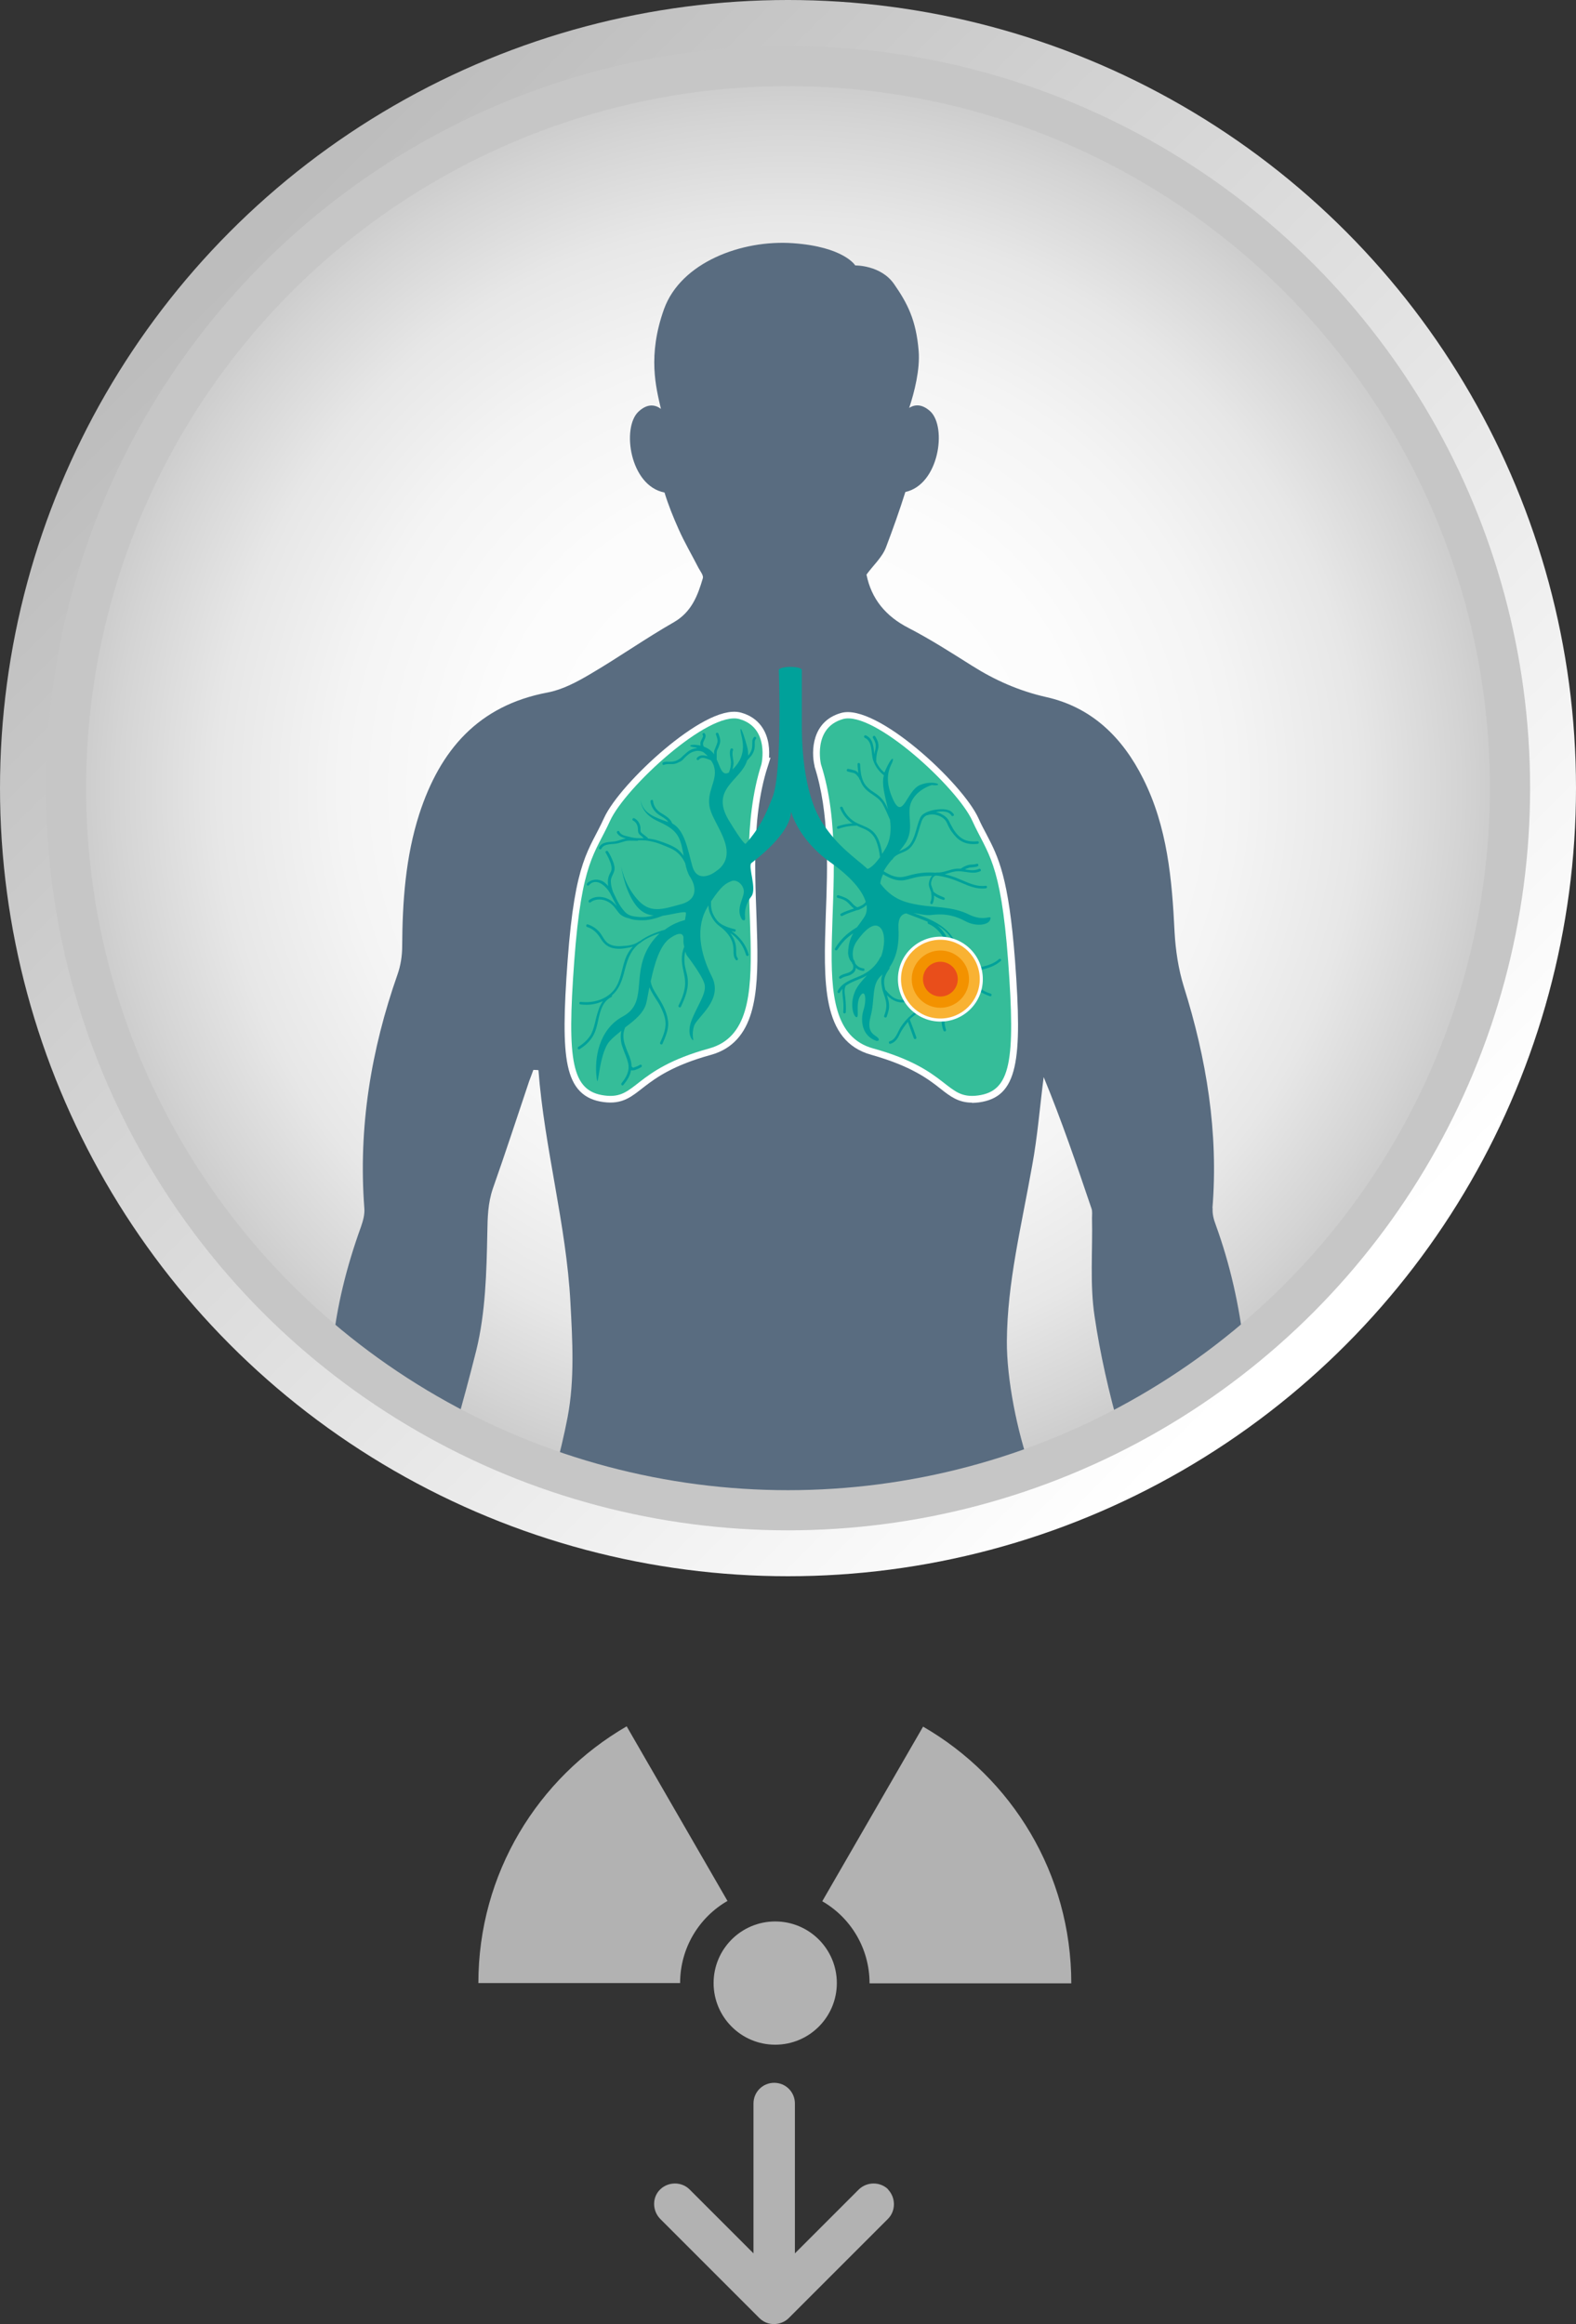 <?xml version="1.0" encoding="UTF-8"?>
<svg id="Layer_2" data-name="Layer 2" xmlns="http://www.w3.org/2000/svg" xmlns:xlink="http://www.w3.org/1999/xlink" viewBox="0 0 61.64 90.89">
  <rect x="0" y="0" width="61.64" height="90.89" fill="#333333" stroke="none"/>
  <defs>
    <style>
      .cls-1 {
        stroke: #fff;
        stroke-width: .52px;
      }

      .cls-1, .cls-2 {
        fill: none;
        stroke-miterlimit: 10;
      }

      .cls-3 {
        fill: #f9b233;
      }

      .cls-4 {
        fill: #e94e1b;
      }

      .cls-5 {
        fill: #fff;
      }

      .cls-6 {
        fill: #f39200;
      }

      .cls-7 {
        fill: #00a19a;
      }

      .cls-8 {
        fill: #b2b2b2;
      }

      .cls-9 {
        fill: #35bd99;
      }

      .cls-10 {
        fill: #596c80;
      }

      .cls-2 {
        stroke: #c6c6c6;
        stroke-width: 1.57px;
      }

      .cls-11 {
        fill: url(#Degradado_sin_nombre_41);
      }

      .cls-12 {
        fill: url(#radial-gradient);
      }
    </style>
    <linearGradient id="Degradado_sin_nombre_41" data-name="Degradado sin nombre 41" x1="9.79" y1="9.79" x2="51.44" y2="51.44" gradientUnits="userSpaceOnUse">
      <stop offset="0" stop-color="#bdbdbd"/>
      <stop offset="1" stop-color="#fff"/>
    </linearGradient>
    <radialGradient id="radial-gradient" cx="30.82" cy="30.82" fx="30.82" fy="30.82" r="28.24" gradientUnits="userSpaceOnUse">
      <stop offset="0" stop-color="#fff"/>
      <stop offset=".41" stop-color="#fcfcfc"/>
      <stop offset=".62" stop-color="#f4f4f4"/>
      <stop offset=".79" stop-color="#e7e7e7"/>
      <stop offset=".93" stop-color="#d4d4d4"/>
      <stop offset="1" stop-color="#c9c9c9"/>
    </radialGradient>
  </defs>
  <g id="Layer_1-2" data-name="Layer 1">
    <g>
      <circle class="cls-8" cx="30.32" cy="77.55" r="2.41"/>
      <g>
        <path class="cls-8" d="M28.46,74.35l-3.95-6.84c-3.47,2.01-5.8,5.75-5.8,10.04h7.89c0-1.37,.74-2.57,1.85-3.21Z"/>
        <path class="cls-8" d="M36.11,67.51l-3.95,6.84c1.11,.64,1.85,1.84,1.85,3.21h7.89c0-4.29-2.33-8.04-5.8-10.04Z"/>
      </g>
      <circle class="cls-11" cx="30.82" cy="30.82" r="30.82"/>
      <g>
        <circle class="cls-12" cx="30.82" cy="30.82" r="28.24"/>
        <path class="cls-10" d="M47.42,47.26c.24-2.97-.23-5.85-1.12-8.68-.21-.68-.32-1.41-.36-2.12-.1-2.07-.28-4.12-1.23-6.01-.8-1.6-2-2.79-3.79-3.19-1.06-.24-2.01-.66-2.91-1.23-.81-.51-1.62-1.03-2.47-1.47-.9-.46-1.46-1.14-1.65-2.09,.26-.36,.61-.67,.76-1.06,.27-.71,.53-1.44,.76-2.17,1.32-.29,1.63-2.53,.98-3.15-.34-.31-.62-.27-.83-.14,.2-.6,.43-1.5,.37-2.23-.1-1.21-.44-1.86-.96-2.61-.52-.75-1.52-.73-1.52-.73,0,0-.44-.73-2.44-.87s-4.38,.75-5.04,2.58c-.65,1.82-.31,3.07-.12,3.9h0c-.21-.16-.52-.23-.88,.11-.66,.62-.34,2.9,1.02,3.16,.15,.49,.34,.96,.55,1.43,.23,.52,.52,1.01,.78,1.52,.07,.13,.2,.29,.17,.4-.2,.68-.44,1.32-1.13,1.72-1.12,.64-2.18,1.39-3.29,2.04-.51,.3-1.07,.6-1.65,.71-2.72,.51-4.21,2.26-5.02,4.75-.54,1.68-.66,3.43-.67,5.18,0,.37-.06,.75-.18,1.09-1.04,2.96-1.54,6-1.3,9.15,.02,.24-.05,.49-.13,.72-.56,1.55-.96,3.13-1.12,4.76,1.48,1.21,3.09,2.27,4.8,3.16,.29-1.02,.57-2.05,.83-3.09,.36-1.47,.4-3.05,.43-4.58,.01-.61,.02-1.17,.22-1.75,.49-1.39,.95-2.8,1.42-4.2,.05-.14,.11-.28,.16-.43,.07,0,.13,0,.2,.01,.23,3.03,1.09,6.05,1.25,9.08,.08,1.49,.17,3.02-.11,4.49-.14,.73-.31,1.43-.5,2.13,2.86,.98,5.93,1.51,9.13,1.51s6.51-.57,9.47-1.63c-.51-1.42-.93-3.49-.92-4.99,.02-2.29,.55-4.39,.99-6.86,.21-1.14,.3-2.3,.45-3.46,.71,1.72,1.29,3.43,1.87,5.14,.04,.11,.02,.25,.02,.37,.03,1.28-.09,2.59,.1,3.84,.22,1.5,.56,2.97,.97,4.43,1.74-.9,3.38-1.98,4.88-3.21-.19-1.63-.54-3.22-1.11-4.79-.08-.21-.14-.44-.12-.66Z"/>
        <g>
          <path class="cls-5" d="M38.02,43.12c-.53,0-.85-.24-1.23-.54-.48-.38-1.15-.89-2.71-1.33-1.96-.54-1.87-2.85-1.78-5.52,.07-1.84,.14-3.94-.44-5.75v-.02c-.14-.58-.11-1.76,1.04-2.08,1.37-.39,4.75,2.75,5.37,4.12,.1,.23,.21,.43,.31,.62,.47,.9,.87,1.68,1.12,4.95,.29,3.91,.12,5.33-1.41,5.54-.1,.01-.19,.02-.27,.02Z"/>
          <path class="cls-1" d="M29.78,29.89s.34-1.43-.86-1.77c-1.2-.34-4.47,2.68-5.06,3.98-.59,1.3-1.11,1.55-1.4,5.48-.29,3.93-.1,5.09,1.18,5.26,1.28,.17,1.08-1.01,4.1-1.84,3.02-.84,.61-6.66,2.04-11.11Z"/>
          <g>
            <path class="cls-9" d="M32.11,29.89s-.34-1.43,.86-1.77c1.2-.34,4.47,2.68,5.06,3.98,.59,1.3,1.11,1.55,1.4,5.48,.29,3.93,.1,5.09-1.18,5.26-1.28,.17-1.08-1.01-4.1-1.84-3.02-.84-.61-6.66-2.04-11.11Z"/>
            <path class="cls-9" d="M29.78,29.89s.34-1.43-.86-1.77c-1.2-.34-4.47,2.68-5.06,3.98-.59,1.3-1.11,1.55-1.4,5.48-.29,3.93-.1,5.09,1.18,5.26,1.28,.17,1.08-1.01,4.1-1.84,3.02-.84,.61-6.66,2.04-11.11Z"/>
            <path class="cls-7" d="M38.39,37.92c.27-.06,.54-.15,.75-.34,.05-.04-.02-.12-.07-.07-.2,.18-.47,.26-.73,.31-.13,.03-.28,.07-.41,0-.1-.06-.17-.14-.29-.15,0,0,0,0-.01,0-.09-.29-.15-.58-.28-.85-.31-.63-.99-.89-1.63-1.12,.23,.04,.5,.11,.72,.08,.57-.07,.96,.05,1.33,.25s.88,.17,.96-.07-.2,.12-.84-.2c-.64-.32-1.38-.27-1.94-.37-.54-.09-1.05-.22-1.52-.84,.01-.12,.05-.24,.11-.36,.25,.15,.53,.28,.83,.23,.18-.03,.36-.1,.54-.13,.18-.03,.37-.04,.55-.04-.01,.01-.03,.03-.04,.04-.06,.09-.1,.22-.09,.32,.01,.1,.06,.19,.09,.29,0,0,0,0,0,0,0,0,0,.02,0,.03,.02,.12,.02,.24-.03,.35-.03,.06,.06,.11,.09,.05,.04-.1,.06-.2,.05-.31,.11,.08,.23,.13,.36,.17,.03,.01,.06-.01,.06-.04,0-.03-.01-.05-.04-.06-.15-.06-.3-.12-.41-.23,0-.04-.02-.08-.03-.12-.02-.04-.04-.09-.05-.14-.01-.06,0-.11,.02-.17,.03-.1,.08-.19,.19-.19,.35,.04,.67,.15,.99,.29,.3,.13,.6,.25,.93,.21,.07,0,.07-.11,0-.1-.39,.05-.72-.14-1.07-.28-.17-.07-.35-.13-.53-.17,.18-.05,.35-.12,.53-.12,.29,0,.58,.13,.86,0,.06-.03,0-.12-.05-.09-.18,.08-.37,.05-.55,.02,.05-.03,.11-.05,.17-.07,.11-.02,.22-.01,.32-.05,.06-.02,.04-.12-.03-.1-.11,.04-.23,.02-.34,.05-.1,.03-.2,.08-.28,.14-.05,0-.11,0-.16,0-.27,.02-.51,.17-.79,.15-.01,0-.02,0-.03,.01-.32-.03-.64,0-.95,.08-.19,.05-.38,.12-.58,.08-.18-.03-.35-.12-.51-.22,.09-.16,.2-.31,.32-.45,.01,0,.02,0,.03-.02,.14-.24,.48-.24,.67-.43,.18-.17,.27-.42,.34-.65,.04-.14,.08-.28,.13-.42,.05-.11,.11-.18,.2-.22,0,0,.01,0,.02,0,.21-.08,.51,0,.67,.16,.08,.08,.11,.18,.16,.28,.04,.08,.09,.17,.15,.24,.1,.14,.22,.27,.38,.35,.19,.1,.4,.11,.6,.09,.07,0,.07-.11,0-.1-.24,.02-.47,0-.66-.15-.16-.12-.28-.3-.37-.48-.05-.08-.08-.18-.14-.25-.06-.08-.14-.13-.23-.18-.07-.04-.15-.07-.23-.08,.23-.05,.5-.05,.61,.13,.04,.06,.13,0,.09-.05-.14-.22-.45-.21-.68-.18-.15,.02-.31,.06-.45,.14-.12,.06-.18,.16-.22,.28-.12,.32-.16,.68-.37,.95-.11,.13-.26,.19-.41,.26,.11-.13,.21-.26,.28-.38,.32-.58-.03-1.12,.21-1.59,.24-.47,.78-.62,.78-.62,.57,.06,.08-.23-.46,0s-.67,1.46-1.08,.5c-.32-.75-.12-1.15-.01-1.37,.1-.22-.01-.3-.3,.38-.14-.11-.25-.26-.32-.42,0-.09,0-.18,.02-.28,.01-.09,.04-.17,.06-.25,.03-.17-.03-.32-.12-.46-.03-.06-.12,0-.09,.05,.04,.07,.08,.14,.1,.22,.02,.08,.01,.15,0,.23-.02,.06-.03,.13-.04,.2-.04-.27-.04-.61-.33-.74-.06-.03-.11,.06-.05,.09,.32,.15,.24,.6,.33,.88,.08,.24,.23,.44,.42,.59-.1,.35,.05,.82,.16,1.33-.03-.07-.06-.14-.1-.21-.1-.18-.23-.31-.4-.42-.18-.12-.36-.24-.46-.45-.1-.21-.12-.45-.13-.68,0-.07-.11-.07-.1,0,0,.11,.02,.23,.03,.34-.02-.02-.04-.04-.06-.06-.04-.03-.1-.05-.15-.06-.06-.02-.12-.03-.18-.04-.06-.02-.09,.08-.03,.1,.05,.01,.1,.03,.16,.04,.05,.01,.1,.02,.14,.05,.04,.02,.06,.06,.09,.09,.03,.03,.06,.07,.07,.11,0,.02,.01,.03,.03,.03,0,.01,0,.03,.01,.04,.07,.19,.19,.34,.36,.46,.19,.14,.39,.24,.51,.45,.11,.2,.2,.41,.29,.62,.05,.39,.03,.79-.2,1.16-.04,.06-.07,.12-.11,.17-.05-.37-.16-.76-.47-.96-.18-.12-.41-.18-.6-.29-.21-.13-.38-.33-.47-.56-.02-.06-.13-.03-.1,.03,.08,.19,.2,.37,.36,.5,.04,.04,.08,.07,.13,.09-.2,.01-.39,.05-.58,.11-.06,.02-.04,.12,.03,.1,.22-.08,.45-.12,.68-.12,.01,0,.02,0,.02-.01,.09,.05,.19,.09,.29,.13,.23,.1,.39,.25,.48,.48,.08,.2,.12,.41,.15,.63-.23,.32-.39,.43-.49,.46-.5-.45-1.15-.86-1.76-1.79-.81-1.23-.81-3.39-.81-3.83v-2.16c0-.07-.2-.12-.45-.12s-.45,.06-.45,.12c0,0,.15,4-.25,4.99-.25,.64-.49,1.19-1.05,1.81-.02,0-.12-.04-.65-.91-.76-1.25,.47-1.56,.71-2.35,.05-.06,.11-.12,.16-.18,.07-.09,.11-.19,.13-.29,.01-.06,.01-.12,.01-.18,0-.07-.01-.14,.04-.19,.05-.05-.03-.12-.07-.07-.09,.09-.06,.21-.07,.32,0,.13-.04,.24-.11,.34-.02,.02-.03,.04-.05,.06,0-.11,0-.22-.04-.35-.2-.74-.29-.81-.25-.57s.29,.86-.29,1.43c-.01,.01-.02,.02-.03,.03,.02-.08,.03-.15,.04-.23,0-.18-.08-.36-.02-.53,.02-.06-.08-.09-.1-.03-.06,.17,.01,.34,.02,.51,0,.14-.03,.27-.08,.4-.27,.15-.33-.19-.48-.51,0-.07,0-.13,0-.2,0-.05,0-.09,.01-.14,.02-.04,.04-.09,.06-.13,.03-.08,.07-.17,.07-.26,0-.09-.04-.19-.07-.28-.02-.06-.12-.04-.1,.03,.03,.09,.08,.2,.06,.3-.02,.09-.06,.17-.09,.25-.04,.08-.05,.14-.04,.23-.04-.06-.1-.12-.16-.17-.08-.06-.16-.1-.24-.13-.05-.07-.04-.16,0-.23,.04-.09,.11-.2,.03-.29-.04-.05-.12,.02-.07,.07,.02,.03,0,.08-.02,.11-.02,.05-.05,.1-.07,.15-.01,.05-.01,.1,0,.15-.35-.09-.61,.02-.19,.07,0,0,.03,.01,.06,.03-.14,0-.3,.07-.4,.16-.05,.05-.12,.1-.17,.15-.06,.07-.12,.11-.21,.16-.1,.05-.19,.06-.3,.06-.09,0-.17-.01-.25,.02-.06,.03-.03,.13,.03,.1,.15-.06,.31,0,.46-.05,.07-.02,.13-.06,.2-.09,.07-.04,.11-.1,.16-.15,.05-.05,.1-.09,.15-.13,.06-.05,.15-.09,.23-.11,.11-.03,.23-.02,.33,.03,.06,.04,.12,.1,.18,.16,0,0,0,0-.01,0-.14-.04-.31-.06-.41,.07-.02,.02-.02,.05,0,.07,.02,.02,.06,.02,.07,0,.08-.1,.2-.08,.31-.04,.06,.02,.12,.04,.17,.07,.06,.09,.11,.18,.13,.29,.12,.52-.34,.96-.17,1.6,.17,.64,1.11,1.64,.37,2.34-.07,.05-.14,.11-.22,.16,0,0-.64,.44-.84-.25-.18-.65-.3-1.42-.79-1.68-.07-.19-.25-.29-.41-.39-.09-.05-.17-.12-.23-.2-.06-.09-.1-.18-.11-.29,0-.07-.11-.04-.1,.03,.03,.21,.15,.38,.31,.5,.13,.09,.3,.16,.39,.3-.54-.19-.99-.34-1.08-.84,0,0,0,.49,.64,.79,.64,.29,.84,.49,.96,.98,.03,.14,.06,.27,.08,.39-.08-.11-.17-.21-.27-.28-.21-.14-.47-.23-.71-.31-.14-.05-.28-.07-.42-.09,0,0,0-.02-.01-.03-.08-.06-.15-.12-.23-.18-.03-.03-.05-.06-.05-.1,0-.04,0-.08,0-.12-.02-.15-.1-.29-.24-.36-.06-.03-.11,.06-.05,.09,.13,.06,.19,.21,.19,.34,0,.09,.01,.16,.08,.22,.05,.04,.1,.08,.15,.13-.06,0-.12,0-.19,0-.15,0-.3-.03-.44-.07-.13-.03-.27-.06-.33-.19-.03-.06-.12,0-.09,.05,.07,.13,.21,.18,.35,.22-.14,.02-.26,.08-.4,.11-.23,.04-.53,0-.65,.24-.03,.06,.06,.11,.09,.05,.11-.22,.44-.16,.64-.21,.13-.03,.24-.08,.37-.1,.13-.01,.26,0,.39,0,.02,0,.03,0,.04-.02,.16,0,.33,0,.49,.04,.27,.05,.53,.17,.79,.28,.26,.12,.44,.32,.56,.58,.04,.2,.09,.37,.18,.52,.2,.29,.39,.88-.34,1.08-.74,.2-1.23,.39-1.74-.22-.52-.61-.61-1.3-.61-1.3,0,0,.1,.81,.47,1.4,.27,.44,.56,.54,.81,.56-.19,.05-.39,.08-.59,.06-.21-.02-.39-.04-.54-.2-.13-.14-.23-.3-.31-.46-.05-.1-.1-.21-.15-.31,0,0,0,0,0,0-.05-.14-.09-.28-.09-.43,0-.15,.09-.25,.13-.39,.04-.13,0-.27-.05-.39-.05-.13-.11-.26-.19-.38-.04-.06-.13,0-.09,.05,.08,.13,.14,.26,.19,.4,.02,.07,.04,.14,.04,.21,0,.08-.03,.14-.07,.21-.08,.16-.09,.32-.06,.48-.06-.06-.12-.12-.19-.17-.2-.12-.47-.11-.64,.07-.04,.05,.03,.12,.07,.07,.29-.33,.68,.04,.83,.31,.09,.17,.17,.34,.27,.51-.07-.08-.14-.16-.23-.22-.26-.17-.61-.21-.86-.02-.05,.04,0,.13,.05,.09,.27-.2,.63-.12,.86,.1,.12,.11,.19,.25,.3,.36,.09,.08,.22,.14,.34,.16,.17,.07,.36,.08,.54,.08,.27,0,.54-.08,.8-.18,.33-.04,.88-.2,.9-.11,0,.03-.01,.13-.04,.28-.19,.05-.49,.15-.79,.38-.36,.1-.7,.24-.98,.45,0,0-.02,0-.02,0-.15,.12-.37,.17-.56,.18-.2,.02-.43,.03-.61-.07-.18-.09-.25-.3-.37-.45-.12-.15-.29-.26-.47-.32-.06-.02-.09,.08-.03,.1,.25,.08,.4,.24,.53,.45,.11,.18,.24,.31,.45,.37,.19,.05,.39,.04,.58,0,.08-.01,.16-.03,.23-.05-.14,.15-.25,.34-.32,.56-.12,.37-.16,.78-.39,1.1-.3,.41-.85,.56-1.33,.5-.07,0-.07,.1,0,.1,.29,.04,.6,0,.87-.13-.14,.19-.21,.45-.27,.68-.05,.22-.1,.45-.21,.65-.12,.19-.29,.34-.48,.46-.06,.04,0,.13,.05,.09,.16-.1,.31-.22,.43-.38,.14-.17,.21-.38,.26-.59,.09-.39,.15-.87,.55-1.07,.03-.01,.03-.04,.02-.06,.26-.22,.38-.53,.47-.86,.11-.43,.21-.84,.56-1.14,.01-.01,.03-.02,.04-.03,.02-.01,.05-.03,.07-.04,0,0,0,0,0-.01,.22-.16,.47-.27,.73-.35-.17,.16-.34,.36-.48,.62-.59,1.11,0,2.11-.96,2.63-.96,.52-1.11,1.67-1.03,2.36,.07,.69,.07-.91,.52-1.4,.13-.14,.29-.27,.45-.4-.04,.2-.03,.42,.04,.62,.07,.22,.18,.43,.23,.66,.06,.31-.08,.54-.26,.77-.04,.05,.03,.13,.07,.07,.14-.17,.27-.36,.3-.58,0,0,0,0,0,0,0,0,.01,0,.02,.01,.04,0,.08,0,.12-.01,.09-.03,.18-.07,.26-.12,.02-.01,.03-.05,.02-.07-.01-.02-.05-.03-.07-.02-.06,.04-.13,.07-.19,.09-.02,0-.03,.01-.05,.02,0,0-.02,0-.03,0,0,0,0,0,0,0,0,0,0,0,0,0,0,0-.01,0-.02,0,0,0,0,0,0,0,0,0,0,0,0,0,0-.02-.02-.03-.04-.04,0-.18-.06-.35-.13-.51-.09-.22-.19-.45-.19-.7,0-.11,.03-.22,.07-.32,.37-.28,.74-.57,.83-.97,.04-.16,.07-.37,.12-.6,.11,.28,.32,.52,.45,.79,.1,.21,.19,.44,.18,.67-.01,.25-.11,.48-.21,.7-.03,.06,.06,.11,.09,.05,.13-.3,.27-.61,.21-.94-.05-.35-.25-.69-.44-.98-.11-.17-.2-.33-.23-.52,.14-.66,.35-1.42,.77-1.7,.37-.25,.48-.16,.51-.04,0,.05,0,.11,0,.16,0,0,0,0,0,0h0c0,.08,.01,.15,.03,.23-.14,.33-.1,.65-.02,.99,.05,.22,.08,.44,.03,.67-.04,.22-.13,.43-.23,.63-.03,.06,.06,.11,.09,.05,.17-.36,.32-.73,.26-1.14-.03-.2-.11-.4-.12-.6-.01-.14,0-.28,.03-.42,.02,.05,.03,.1,.06,.15,0,0,.59,.76,.69,1.11,.1,.34-.22,.76-.47,1.35-.25,.59-.02,.84,.02,.86,.05,.02-.07-.22,.05-.57,.12-.34,1.15-1.01,.69-1.92s-.66-1.94-.15-2.75c0-.01,.01-.02,.02-.03,0,.11,.02,.22,.07,.33,.08,.19,.19,.35,.35,.47,0,0,0,0,0,0,.22,.16,.42,.37,.51,.63,.04,.12,.05,.25,.05,.38,0,.12,.01,.22,.09,.32,.04,.05,.11-.02,.07-.07-.08-.1-.05-.25-.06-.37,0-.13-.04-.26-.09-.38-.04-.08-.09-.16-.14-.23,.09,.06,.18,.13,.25,.21,.18,.18,.3,.41,.37,.65,.02,.06,.12,.04,.1-.03-.11-.39-.35-.68-.67-.91,.03,0,.07,.02,.1,.03,.07,.01,.09-.09,.03-.1-.17-.04-.33-.09-.48-.17-.03-.02-.05-.03-.08-.05,0,0,0,0,0,0,0,0,0,0,0,0,0,0,0,0,0,0-.12-.08-.19-.19-.26-.31-.1-.18-.12-.37-.11-.56,.42-.63,.58-.7,.79-.79,.22-.1,.52,.17,.49,.44-.02,.27-.32,.66-.07,1.06,0,0,.15,.12,.12-.1-.02-.22,.02-.52,.25-.81,.22-.29-.15-1.18,0-1.3,.15-.12,1.52-1.13,1.55-2.01,0,0,.27,1.08,1.52,1.97,.82,.58,1.27,1.12,1.4,1.56,0,.01-.02,.02-.02,.03-.08,.09-.19,.14-.3,.18,0,0,0,0-.01,0-.13-.05-.21-.18-.3-.26-.12-.11-.28-.16-.44-.21-.06-.02-.09,.08-.03,.1,.16,.04,.31,.09,.42,.21,.07,.07,.14,.15,.22,.21-.17,.06-.35,.11-.51,.2-.06,.03,0,.12,.05,.09,.19-.1,.39-.16,.59-.23,0,0,.01,0,.02,0,.03-.01,.07-.02,.1-.04,.09-.04,.17-.09,.24-.16,.03,.18,0,.34-.09,.48-.1,.15-.19,.27-.28,.39-.15,.09-.29,.19-.42,.3-.17,.15-.32,.33-.44,.53-.04,.06,.05,.11,.09,.05,.12-.19,.26-.36,.43-.5,.06-.05,.12-.09,.19-.14-.11,.19-.19,.41-.2,.76,0,0,0,.24,.15,.38,0,.01,0,.02,.01,.04,0,.01,.02,.03,.03,.04,.01,.04,.02,.08,.01,.12,0,.07-.05,.12-.11,.16-.13,.08-.3,.08-.42,.18-.02,.02-.03,.04-.02,.07,.01,.02,.05,.04,.07,.02,.07-.05,.16-.08,.24-.1,.08-.02,.16-.05,.23-.11,.07-.05,.11-.13,.11-.21,.08,.07,.18,.11,.29,.12,.07,0,.07-.1,0-.1-.14-.02-.24-.09-.31-.19-.01-.05-.03-.09-.05-.14,0,0-.01,0-.02-.01,0,0,0,0,0,0-.04-.17-.07-.45,.15-.75,.39-.54,.71-.71,.91-.49,.19,.21,.17,.71,.02,1.12-.01,0-.02,.01-.03,.03-.17,.34-.45,.58-.8,.73-.32,.14-.7,.25-.87,.59-.03,.06,.06,.11,.09,.05,.03-.05,.06-.1,.1-.14-.01,.1,0,.2,.01,.31,.03,.2,.04,.4,.02,.6,0,.07,.1,.07,.1,0,.01-.19,0-.37-.02-.56-.02-.15-.06-.33,.02-.47,.21-.15,.48-.23,.71-.34,.04-.02,.08-.05,.12-.07-.19,.21-.39,.42-.48,.66-.2,.49-.05,.96,.07,.98,.12,.02-.05-.54,.15-.84,.2-.29,.25,.17,.12,.57-.12,.39-.07,1.01,.52,1.2,0,0,.15,0,.05-.12s-.47-.17-.29-.84,.02-1.25,.42-1.6c.02-.02,.03-.03,.05-.05-.02,.04-.03,.09-.04,.13-.03,.15,0,.31,.03,.46,.04,.16,.11,.31,.14,.47,.04,.2,0,.38-.07,.57-.02,.06,.08,.09,.1,.03,.06-.17,.11-.33,.09-.5-.01-.12-.05-.23-.08-.34,.16,.16,.36,.29,.61,.28,.3-.01,.59-.2,.89-.12,.06,.02,.09-.08,.03-.1-.28-.07-.54,.06-.81,.11-.15,.03-.29,.01-.43-.06-.13-.07-.24-.19-.33-.3,0,0-.01,0-.02-.01-.03-.12-.06-.24-.05-.36,.01-.18,.11-.34,.21-.48,.01-.02,0-.04,0-.05,.23-.33,.39-.8,.35-1.52-.02-.41,.11-.55,.3-.59,.28,.11,.57,.21,.85,.33-.02,.03-.01,.07,.02,.08,.73,.31,.96,1.33,.92,2.04-.02,.29-.12,.58-.22,.87-.01,0-.02,0-.03,0-.23,.15-.49,.21-.74,.3-.21,.08-.41,.19-.58,.34-.17,.14-.32,.31-.44,.5-.11,.18-.19,.48-.42,.54-.06,.02-.04,.12,.03,.1,.2-.06,.3-.24,.38-.42,.08-.16,.19-.3,.3-.44,.08,.21,.15,.43,.23,.64,.02,.06,.12,.04,.1-.03-.08-.23-.16-.45-.25-.68,0,0,0-.01-.01-.02,.02-.02,.04-.05,.07-.07,.19-.17,.41-.3,.65-.39,.23-.08,.46-.14,.67-.27-.12,.38-.22,.76-.07,1.16,.02,.06,.12,.04,.1-.03-.16-.46,.02-.91,.17-1.35,.14-.41,.21-.82,.16-1.25-.06-.53-.25-1.13-.67-1.48,.4,.23,.64,.56,.78,1,.12,.37,.19,.77,.4,1.1,.2,.32,.52,.55,.88,.67,.06,.02,.09-.08,.03-.1-.46-.14-.8-.48-.97-.93-.02-.05-.04-.1-.05-.15,.11,.03,.19,.14,.31,.17,.13,.03,.28,0,.41-.03Zm-13.67,3.84s0,0,0,0c0,0,0,0,0,0,0,0,0,0,0,0Z"/>
          </g>
          <g>
            <circle class="cls-5" cx="36.78" cy="38.29" r="1.66"/>
            <circle class="cls-3" cx="36.78" cy="38.29" r="1.54"/>
            <circle class="cls-6" cx="36.78" cy="38.29" r="1.12"/>
            <circle class="cls-4" cx="36.78" cy="38.29" r=".68"/>
          </g>
        </g>
        <circle class="cls-2" cx="30.82" cy="30.82" r="28.24"/>
      </g>
      <path class="cls-8" d="M34.74,85.62c-.31-.31-.83-.31-1.15,0l-2.5,2.5v-5.86c0-.45-.36-.81-.81-.81s-.81,.36-.81,.81v5.86l-2.5-2.5c-.31-.31-.83-.31-1.15,0s-.31,.83,0,1.15l3.88,3.88c.2,.2,.47,.27,.73,.22,.15-.03,.3-.1,.42-.22l3.88-3.88c.31-.31,.31-.83,0-1.15Z"/>
    </g>
  </g>
</svg>